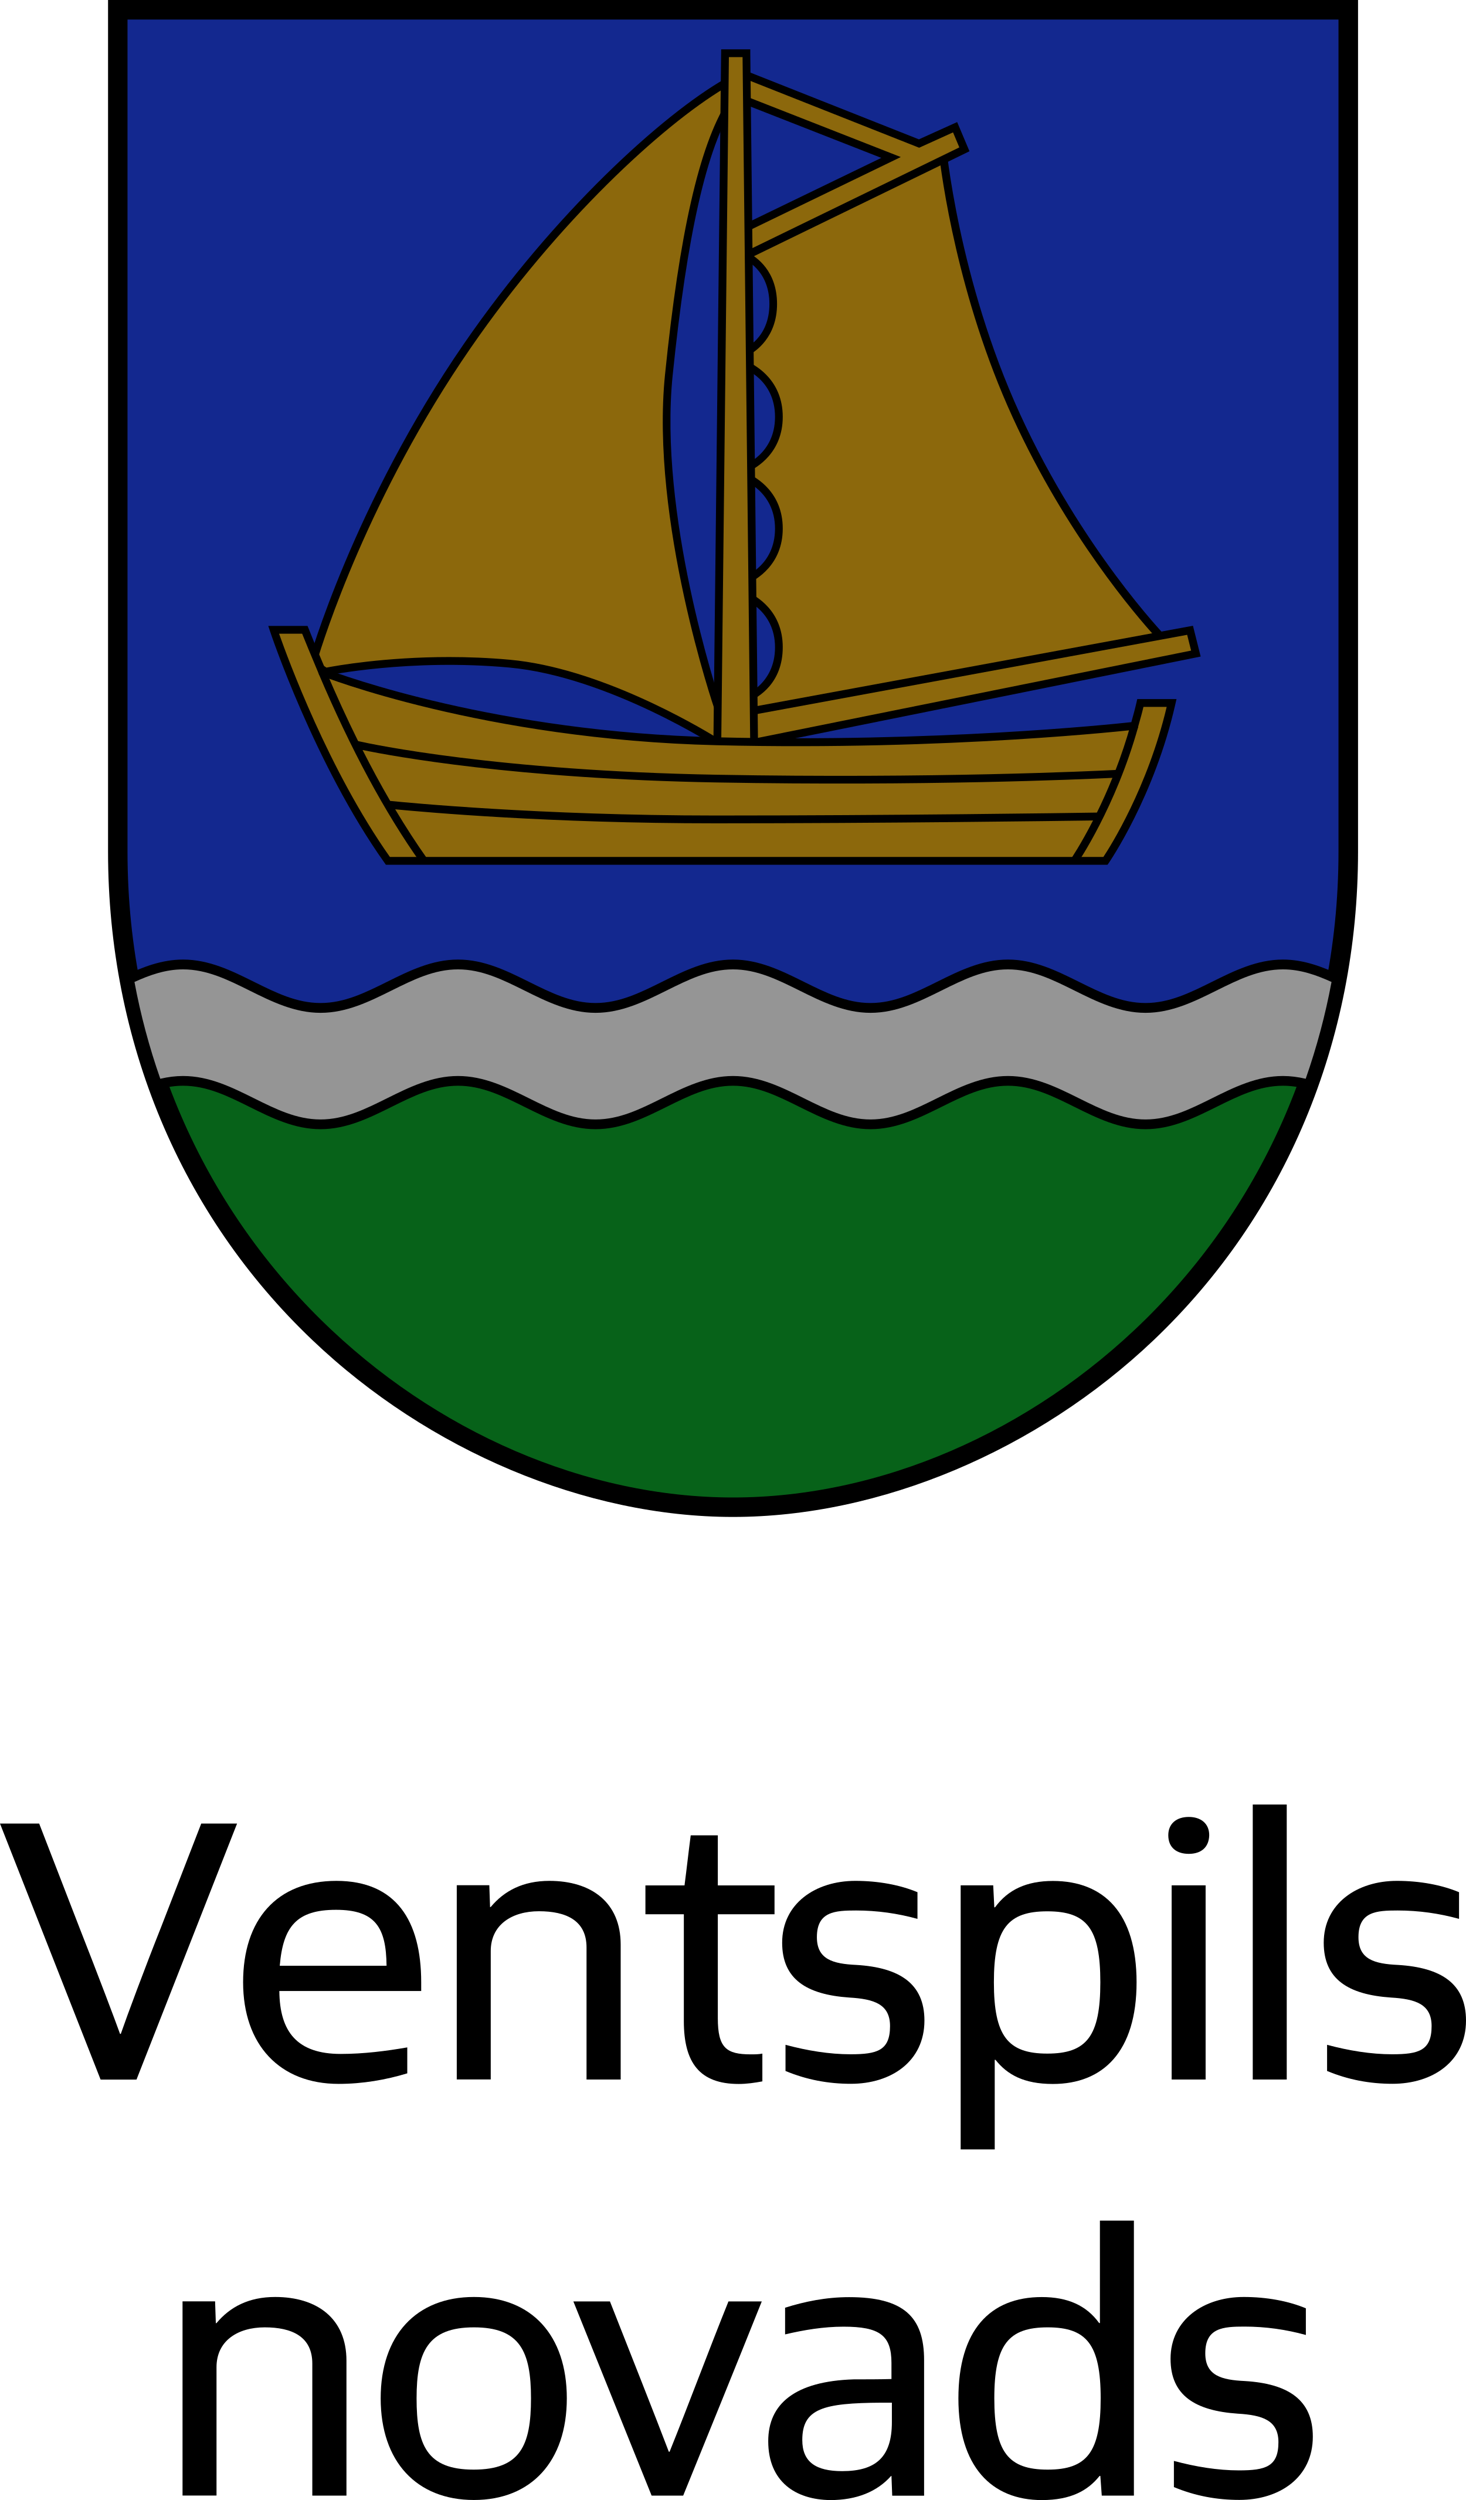 <?xml version="1.0" encoding="UTF-8"?>
<svg id="Layer_1" data-name="Layer 1" xmlns="http://www.w3.org/2000/svg" viewBox="0 0 174.76 298">
  <defs>
    <style>
      .cls-1 {
        fill: #076219;
      }

      .cls-1, .cls-2, .cls-3, .cls-4 {
        fill-rule: evenodd;
      }

      .cls-2 {
        fill: #8c680c;
      }

      .cls-3 {
        fill: #959595;
      }

      .cls-4 {
        fill: #13288f;
      }
    </style>
  </defs>
  <g>
    <path d="M11.99,247.88L0,217.37h4.67l4.84,12.51c2.18,5.54,4.27,11.07,4.8,12.56h.09c.74-2.14,2.83-7.76,4.84-12.82l4.75-12.25h4.27l-11.99,30.52h-4.27Z"/>
    <path d="M48.56,247.14c-2.57.78-5.32,1.26-8.2,1.26-7.02,0-11.38-4.66-11.38-12.12s4.01-12.08,11.12-12.08,10.11,4.75,10.11,12.08v1.05h-16.91c.04,4.88,2.14,7.5,7.32,7.5,2.75,0,5.45-.35,7.93-.78v3.1ZM46.08,234.32c-.04-4.58-1.35-6.67-6.02-6.67s-6.32,1.96-6.71,6.67h12.73Z"/>
    <path d="M69.92,247.88v-15.74c0-3.23-2.44-4.32-5.67-4.32s-5.75,1.61-5.75,4.75v15.3h-4.05v-23.15h3.88l.09,2.62.09-.04c1.61-1.92,3.84-3.1,6.98-3.1,5.01,0,8.5,2.57,8.5,7.59v16.09h-4.05Z"/>
    <path d="M90.89,248.1c-.92.17-1.87.31-2.83.31-4.66,0-6.54-2.53-6.54-7.5v-12.73h-4.58v-3.44h4.66c.26-1.96.48-4.01.74-5.97h3.23v5.97h6.76v3.44h-6.76v12.38c0,3.53,1,4.32,3.92,4.32.48,0,.96,0,1.39-.09v3.31Z"/>
    <path d="M93.63,243.74c2.62.7,5.23,1.13,7.76,1.13,3.18,0,4.71-.44,4.71-3.36,0-2.62-1.92-3.23-4.84-3.4-5.1-.35-8.02-2.18-8.02-6.54,0-4.66,3.97-7.37,8.72-7.37,2.75,0,5.32.48,7.41,1.35v3.18c-2.35-.65-4.79-1-7.32-1s-4.67.13-4.67,3.18c0,2.66,1.92,3.18,4.71,3.31,5.14.31,8.11,2.22,8.11,6.63,0,4.88-3.97,7.54-8.76,7.54-2.7,0-5.28-.48-7.8-1.53v-3.14Z"/>
    <path d="M114.52,256.21v-31.48h3.88l.13,2.62h.09c1.53-2.09,3.75-3.14,6.89-3.14,6.1,0,9.98,3.84,9.98,12.08s-3.97,12.12-9.98,12.12c-3.49,0-5.45-1.13-6.84-2.88h-.09v10.68h-4.05ZM131.17,236.29c0-6.41-1.61-8.46-6.32-8.46s-6.37,2.05-6.37,8.46,1.66,8.5,6.37,8.5,6.32-2.09,6.32-8.5Z"/>
    <path d="M139.27,218.76c0-1.4,1-2.18,2.44-2.18s2.44.78,2.44,2.18c-.04,1.48-1,2.22-2.44,2.22s-2.44-.74-2.44-2.22ZM139.67,247.88v-23.15h4.05v23.15h-4.05Z"/>
    <path d="M149.34,247.88v-32.78h4.05v32.78h-4.05Z"/>
    <path d="M158.19,243.74c2.62.7,5.23,1.13,7.76,1.13,3.18,0,4.71-.44,4.71-3.36,0-2.62-1.92-3.23-4.84-3.4-5.1-.35-8.02-2.18-8.02-6.54,0-4.66,3.97-7.37,8.72-7.37,2.75,0,5.32.48,7.41,1.35v3.18c-2.35-.65-4.79-1-7.32-1s-4.67.13-4.67,3.18c0,2.66,1.92,3.18,4.71,3.31,5.14.31,8.11,2.22,8.11,6.63,0,4.88-3.97,7.54-8.76,7.54-2.7,0-5.28-.48-7.8-1.53v-3.14Z"/>
    <path d="M37.23,297.48v-15.74c0-3.23-2.44-4.32-5.67-4.32s-5.75,1.61-5.75,4.75v15.3h-4.05v-23.15h3.88l.09,2.62.09-.04c1.61-1.92,3.84-3.1,6.98-3.1,5.01,0,8.5,2.57,8.5,7.59v16.09h-4.05Z"/>
    <path d="M45.38,285.88c0-7.5,4.23-12.08,11.12-12.08s11.07,4.58,11.07,12.08-4.23,12.12-11.07,12.12-11.12-4.58-11.12-12.12ZM63.3,285.88c0-5.58-1.31-8.46-6.8-8.46s-6.84,2.88-6.84,8.46,1.22,8.5,6.8,8.5,6.84-2.88,6.84-8.5Z"/>
    <path d="M77.68,297.48c-3.1-7.72-6.23-15.43-9.33-23.15h4.36c2.35,5.97,5.45,13.78,7.02,17.92h.09c2.27-5.62,4.66-12.08,7.02-17.92h3.97c-3.09,7.72-6.23,15.43-9.37,23.15h-3.75Z"/>
    <path d="M106.36,297.48l-.09-2.35h-.04c-1.66,1.87-4.1,2.88-7.24,2.88-4.18-.04-7.41-2.22-7.41-7.02,0-4.45,3.18-7.15,10.2-7.37,1.4,0,3.05,0,4.49-.04v-1.92c0-3.31-1.44-4.32-5.71-4.32-2.4,0-4.71.39-6.97.92v-3.18c2.35-.74,4.88-1.26,7.63-1.26,6.5,0,8.94,2.35,8.94,7.5v16.17h-3.79ZM106.32,286.4h-1.26c-6.93.04-9.42.7-9.42,4.45,0,2.62,1.61,3.71,4.75,3.71,4.01,0,5.93-1.66,5.93-5.84v-2.31Z"/>
    <path d="M131.34,297.48l-.17-2.35h-.09c-1.39,1.74-3.4,2.88-6.89,2.88-5.97,0-9.94-3.97-9.94-12.12s3.79-12.08,9.94-12.08c3.1,0,5.32,1,6.84,3.1h.09v-12.21h4.05v32.78h-3.84ZM131.21,285.88c0-6.41-1.66-8.46-6.32-8.46s-6.36,2.05-6.36,8.46,1.66,8.5,6.36,8.5,6.32-2.09,6.32-8.5Z"/>
    <path d="M139.93,293.34c2.62.7,5.23,1.13,7.76,1.13,3.18,0,4.71-.44,4.71-3.36,0-2.62-1.92-3.23-4.84-3.4-5.1-.35-8.02-2.18-8.02-6.54,0-4.66,3.97-7.37,8.72-7.37,2.75,0,5.32.48,7.41,1.35v3.18c-2.35-.65-4.79-1-7.32-1s-4.67.13-4.67,3.18c0,2.66,1.92,3.18,4.71,3.31,5.14.31,8.11,2.22,8.11,6.63,0,4.88-3.97,7.54-8.76,7.54-2.7,0-5.28-.48-7.8-1.53v-3.14Z"/>
  </g>
  <g id="layer1">
    <path id="path1191" class="cls-1" d="M157.41,124.75H17.35c10.11,34.71,42,54.91,70.03,54.91s59.92-20.2,70.03-54.91Z"/>
    <path id="path1195" class="cls-4" d="M14.04,1.16v100.35c0,8.35,1.23,16.08,3.31,23.24h140.06c2.09-7.16,3.31-14.89,3.31-23.24V1.16H14.04Z"/>
    <path d="M87.38,180.82c-17.54,0-36.29-7.88-50.15-21.09-15.7-14.95-24.35-35.63-24.35-58.22V0h149.01v101.51c0,22.59-8.65,43.27-24.35,58.22-13.87,13.2-32.62,21.09-50.15,21.09ZM15.2,2.33v99.19c0,46.05,37.32,76.98,72.18,76.98s72.18-30.93,72.18-76.98V2.33H15.2Z"/>
    <g>
      <path id="path1125" class="cls-3" d="M21.82,114.97c-2.32,0-4.4.78-6.44,1.74.8,4.4,1.93,8.59,3.36,12.58.99-.27,2.01-.44,3.08-.44,5.96,0,10.43,5.18,16.39,5.18s10.43-5.18,16.39-5.18,10.43,5.18,16.39,5.18,10.43-5.18,16.39-5.18,10.43,5.18,16.39,5.18,10.43-5.18,16.39-5.18,10.43,5.18,16.39,5.18,10.43-5.18,16.39-5.18c1.07,0,2.09.17,3.08.44,1.43-3.99,2.57-8.18,3.36-12.58-2.04-.96-4.13-1.74-6.44-1.74-5.96,0-10.43,5.18-16.39,5.18s-10.43-5.18-16.39-5.18-10.43,5.18-16.39,5.18-10.43-5.18-16.39-5.18-10.43,5.18-16.39,5.18-10.43-5.18-16.39-5.18-10.43,5.18-16.39,5.18-10.43-5.18-16.39-5.18Z"/>
      <path d="M136.55,134.6c-3.12,0-5.83-1.35-8.45-2.65-2.62-1.3-5.09-2.53-7.94-2.53s-5.32,1.23-7.94,2.53c-2.62,1.3-5.34,2.65-8.45,2.65s-5.83-1.35-8.45-2.65c-2.62-1.3-5.09-2.53-7.94-2.53s-5.32,1.23-7.94,2.53c-2.62,1.3-5.34,2.65-8.45,2.65s-5.83-1.35-8.45-2.65c-2.62-1.3-5.09-2.53-7.94-2.53s-5.32,1.23-7.94,2.53c-2.62,1.3-5.34,2.65-8.45,2.65s-5.83-1.35-8.45-2.65c-2.62-1.3-5.09-2.53-7.94-2.53-.94,0-1.89.14-2.93.42l-.52.14-.18-.51c-1.47-4.09-2.61-8.35-3.39-12.67l-.08-.44.41-.19c1.89-.89,4.17-1.79,6.69-1.79,3.12,0,5.83,1.35,8.45,2.65,2.62,1.3,5.09,2.53,7.94,2.53s5.32-1.23,7.94-2.53c2.62-1.3,5.34-2.65,8.45-2.65s5.83,1.35,8.45,2.65c2.62,1.3,5.09,2.53,7.94,2.53s5.32-1.23,7.94-2.53c2.62-1.3,5.34-2.65,8.45-2.65s5.83,1.35,8.45,2.65c2.62,1.3,5.09,2.53,7.94,2.53s5.32-1.23,7.94-2.53c2.62-1.3,5.34-2.65,8.45-2.65s5.83,1.35,8.45,2.65c2.62,1.3,5.09,2.53,7.94,2.53s5.32-1.23,7.94-2.53c2.62-1.3,5.34-2.65,8.45-2.65,2.52,0,4.8.91,6.69,1.79l.41.19-.08.44c-.78,4.32-1.92,8.58-3.39,12.67l-.18.51-.52-.14c-1.03-.28-1.99-.42-2.93-.42-2.84,0-5.32,1.23-7.94,2.53-2.62,1.3-5.34,2.65-8.45,2.65ZM120.16,128.26c3.12,0,5.83,1.35,8.45,2.65,2.62,1.3,5.09,2.53,7.94,2.53s5.32-1.23,7.94-2.53c2.62-1.3,5.34-2.65,8.45-2.65.88,0,1.77.11,2.71.33,1.31-3.74,2.35-7.61,3.08-11.54-1.76-.8-3.67-1.5-5.79-1.5-2.84,0-5.32,1.23-7.94,2.53-2.62,1.3-5.34,2.65-8.45,2.65s-5.83-1.35-8.45-2.65c-2.62-1.3-5.09-2.53-7.94-2.53s-5.32,1.23-7.94,2.53c-2.62,1.3-5.34,2.65-8.45,2.65s-5.83-1.35-8.45-2.65c-2.62-1.3-5.09-2.53-7.94-2.53s-5.32,1.23-7.94,2.53c-2.62,1.3-5.34,2.65-8.45,2.65s-5.83-1.35-8.45-2.65c-2.62-1.3-5.09-2.53-7.94-2.53s-5.32,1.23-7.94,2.53c-2.62,1.3-5.34,2.65-8.45,2.65s-5.83-1.35-8.45-2.65c-2.62-1.3-5.09-2.53-7.94-2.53-2.12,0-4.03.7-5.79,1.5.73,3.93,1.77,7.8,3.08,11.54.94-.22,1.83-.33,2.71-.33,3.12,0,5.83,1.35,8.45,2.65,2.62,1.3,5.09,2.53,7.94,2.53s5.32-1.23,7.94-2.53c2.62-1.3,5.34-2.65,8.45-2.65s5.83,1.35,8.45,2.65c2.62,1.3,5.09,2.53,7.94,2.53s5.32-1.23,7.94-2.53c2.62-1.3,5.34-2.65,8.45-2.65s5.83,1.35,8.45,2.65c2.62,1.3,5.09,2.53,7.94,2.53s5.32-1.23,7.94-2.53c2.62-1.3,5.34-2.65,8.45-2.65Z"/>
    </g>
    <g>
      <path id="path1165" class="cls-2" d="M86.66,9.8c-6.8,3.88-19.76,15.19-30.94,31.41-13.32,19.32-18.48,37.82-18.48,37.82l1.57,1.04s9.84-2.07,21.91-.97c12.08,1.1,25.24,9.71,25.24,9.71l.55-3.61-.9-.74s-7.7-22.24-5.9-39.81c1.8-17.61,4.21-27.42,7.4-32.41l-.46-2.45ZM89.57,85.62l49.05-9.43s-9.99-10.26-17.48-26.63c-7.49-16.37-8.88-32.46-8.88-32.46l-23.26,11.51-.29,1.8s3.45,1.31,3.45,5.83-3.45,5.83-3.45,5.83l-.04,1.37s4.16,1.41,4.16,6.25-4.16,6.25-4.16,6.25v.81s4.16,1.41,4.16,6.25-4.16,6.25-4.16,6.25v1.64s4.16,1.41,4.16,6.25-4.16,6.25-4.16,6.25l.89,2.2Z"/>
      <path d="M86.32,89.6l-.6-.4c-.13-.09-13.21-8.56-25.03-9.63-11.86-1.08-21.68.94-21.78.96l-.19.04-2.02-1.34.09-.33c.05-.19,5.33-18.8,18.54-37.96,10.77-15.62,23.67-27.3,31.1-31.55l.57-.32.62,3.27-.1.16c-3.27,5.12-5.6,15.36-7.33,32.21-1.7,16.59,5.23,37.68,5.83,39.48l1,.83-.7,4.58ZM53.55,78.32c2.27,0,4.7.09,7.22.32,10.58.96,22.11,7.71,24.85,9.4l.41-2.65-.79-.66-.04-.12c-.08-.22-7.71-22.54-5.92-40,1.72-16.83,4.07-27.16,7.37-32.46l-.31-1.62c-7.41,4.45-19.8,15.82-30.23,30.94-12.17,17.64-17.56,34.81-18.32,37.36l1.13.75c1.12-.22,6.94-1.26,14.64-1.26ZM89.29,86.15l-1.21-3.02.47-.16c.16-.05,3.84-1.37,3.84-5.81s-3.81-5.8-3.84-5.81l-.32-.11v-2.31l.32-.11c.16-.05,3.84-1.37,3.84-5.81s-3.81-5.8-3.84-5.81l-.32-.11v-1.48l.32-.11c.16-.05,3.84-1.37,3.84-5.81s-3.69-5.76-3.85-5.81l-.32-.11.06-2.02.29-.11c.13-.05,3.15-1.27,3.15-5.4s-3.02-5.35-3.15-5.4l-.35-.14.39-2.41,24.08-11.92.06.68c.01.16,1.47,16.2,8.84,32.3,7.37,16.1,17.29,26.4,17.39,26.5l.6.62-50.28,9.67ZM89.29,83.66l.57,1.43,47.85-9.2c-2.25-2.47-10.58-12.14-16.99-26.14-6.58-14.37-8.48-28.7-8.85-31.94l-22.44,11.11-.2,1.22c.93.49,3.4,2.14,3.4,6.1s-2.57,5.69-3.45,6.13l-.02.76c1.03.47,4.15,2.26,4.15,6.56s-3.14,6.09-4.16,6.56v.19c1.02.47,4.16,2.25,4.16,6.56s-3.14,6.09-4.16,6.56v1.02c1.02.47,4.16,2.25,4.16,6.56s-2.89,5.95-4.03,6.5Z"/>
    </g>
    <g>
      <path id="path1189" class="cls-2" d="M88.88,8.92l20.67,8.18,4.3-1.94,1.11,2.64-26.21,12.76v-3.33l17.48-8.46-18.03-7.07.69-2.77ZM89.16,84.84l52.71-9.71.69,2.77-52.98,10.68-.42-3.74Z"/>
      <path d="M89.17,89.14l-.52-4.68,53.56-9.87.92,3.67-53.96,10.88ZM89.67,85.22l.31,2.81,52.01-10.48-.47-1.88-51.85,9.55ZM88.28,31.3v-4.36l16.78-8.12-17.42-6.83.92-3.69,20.98,8.31,4.56-2.06,1.47,3.48-27.28,13.28ZM89.21,27.52v2.29l25.15-12.24-.75-1.79-4.04,1.83-20.36-8.06-.47,1.86,18.64,7.31-18.17,8.8Z"/>
    </g>
    <g>
      <path id="rect1167" class="cls-2" d="M86.43,6.34h2.55l.93,83.43h-4.41l.93-83.43Z"/>
      <path d="M90.38,90.24h-5.35v-.47s.94-83.89.94-83.89h3.47v.46s.94,83.9.94,83.9ZM85.97,89.31h3.47l-.92-82.5h-1.63l-.92,82.5Z"/>
    </g>
    <g>
      <path id="path1144" class="cls-2" d="M36.34,75.08h-3.72s5.19,15.67,13.62,27.54h85.54s5.39-7.73,7.89-18.82h-3.72c-.21.94-.47,1.83-.72,2.72,0,0-21.66,2.52-49.75,1.85-28.1-.67-47.06-8.26-47.06-8.26-1.21-2.85-2.07-5.02-2.07-5.02Z"/>
      <path d="M132.02,103.08H46l-.14-.2c-8.38-11.79-13.63-27.5-13.68-27.66l-.2-.61h4.68s.12.29.12.29c0,.02.84,2.11,1.99,4.83,2,.76,20.47,7.54,46.72,8.16,25.94.62,46.63-1.51,49.38-1.81l.02-.09c.21-.74.42-1.51.6-2.3l.08-.36h4.68l-.13.57c-2.49,11.06-7.91,18.91-7.96,18.99l-.14.2ZM46.48,102.15h85.05c.83-1.25,5.28-8.28,7.55-17.89h-2.77c-.16.69-.35,1.35-.53,1.99l-.19.69-.31.04c-.22.02-22.01,2.52-49.82,1.85-27.86-.66-47.03-8.22-47.22-8.3l-.18-.07-.08-.18c-.94-2.22-1.68-4.05-1.96-4.74h-2.75c1.05,2.98,5.92,16.28,13.21,26.61Z"/>
    </g>
    <path d="M50.16,102.89c-4.27-6.01-8.37-13.62-12.18-22.6l.86-.36c1.25,2.96,2.54,5.76,3.85,8.41,1.63.37,16.54,3.54,42.79,4.01,25.75.46,44.74-.43,47.51-.57.64-1.65,1.25-3.46,1.79-5.38l.9.25c-2.67,9.56-7.19,16.18-7.23,16.24l-.77-.53s1.16-1.7,2.62-4.56c-4.32.06-25.03.34-44.97.34s-34.49-1.32-38.22-1.67c1.26,2.11,2.53,4.07,3.82,5.89l-.76.54ZM46.51,95.47c1.98.2,17.89,1.74,38.81,1.74s42.52-.3,45.44-.35c.6-1.21,1.23-2.6,1.85-4.14-3.93.19-22.43.99-47.15.55-24.02-.43-38.6-3.12-42.24-3.87,1.08,2.13,2.18,4.16,3.29,6.07Z"/>
  </g>
</svg>